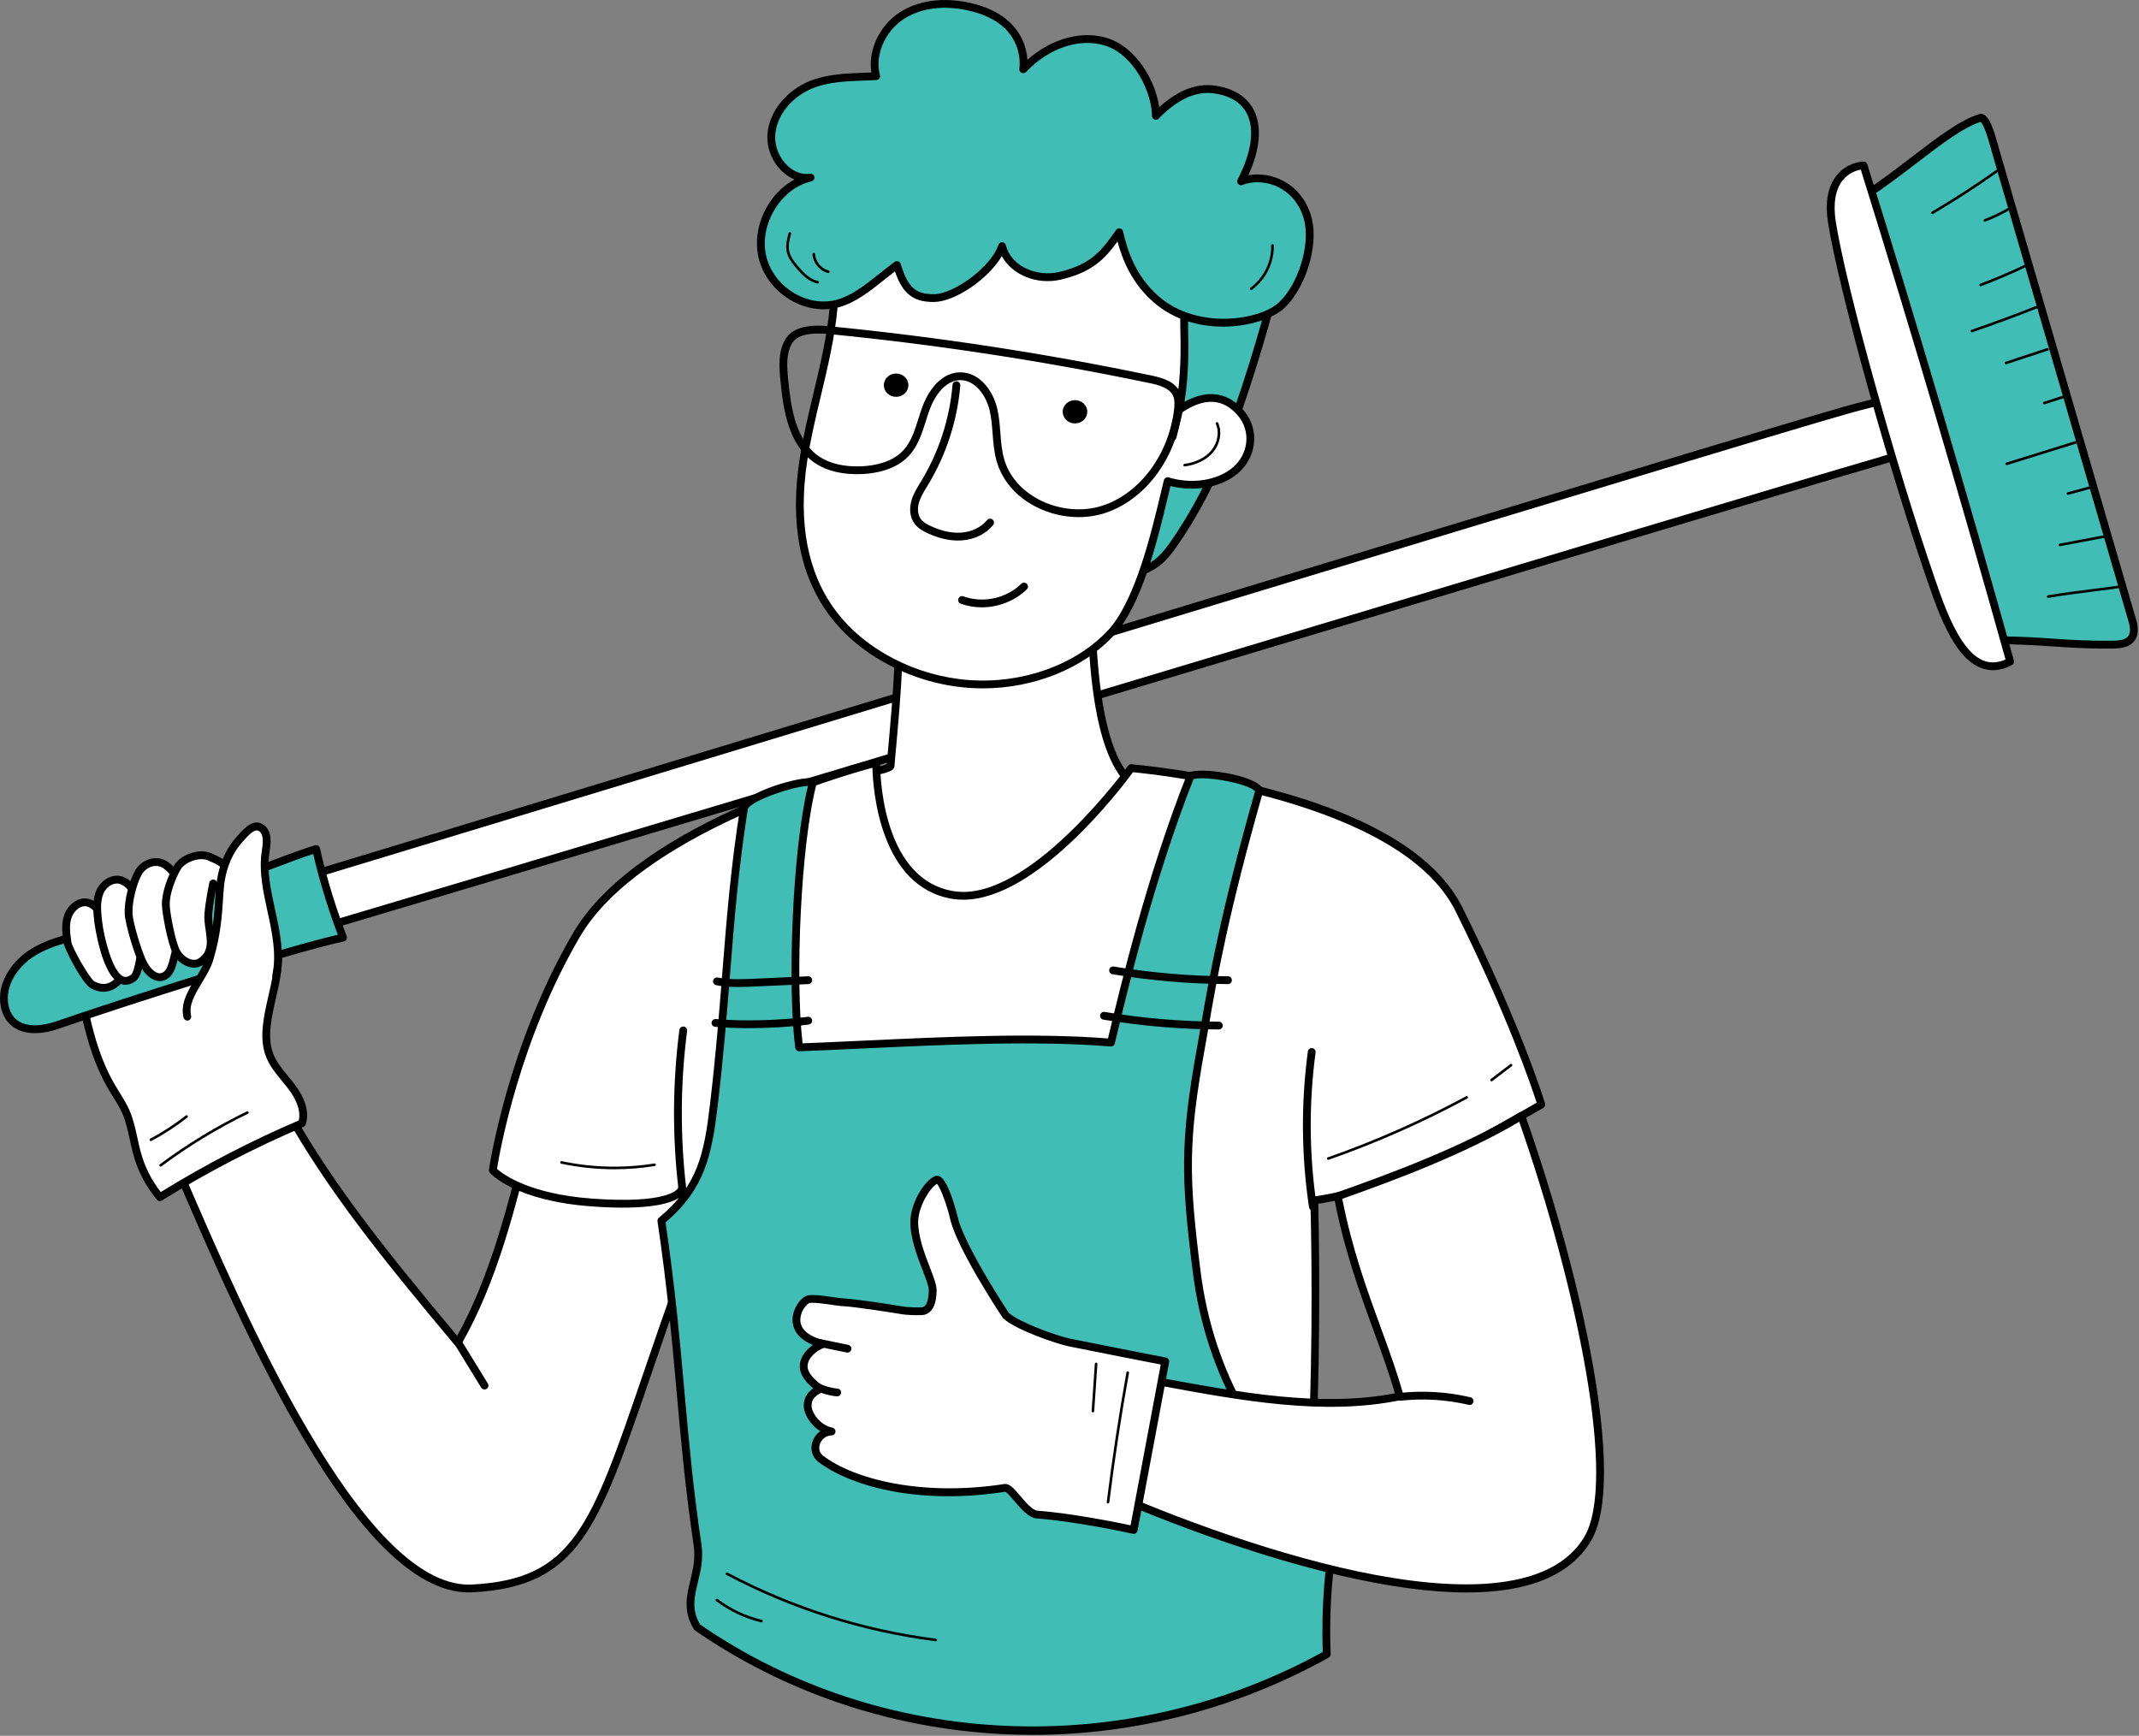 <?xml version="1.0" encoding="UTF-8"?> <svg xmlns="http://www.w3.org/2000/svg" viewBox="0 0 265.00 215.05" data-guides="{&quot;vertical&quot;:[],&quot;horizontal&quot;:[]}"><rect x="0" y="0" width="265.00" height="215.05" fill="#808080" stroke="none"/><defs></defs><path fill="white" stroke="none" fill-opacity="1" stroke-width="1" stroke-opacity="1" id="tSvg9076cb7e27" title="Path 66" d="M24.284 106.062C25.991 105.764 27.611 106.868 28.889 108.037C29.576 108.667 30.239 109.343 30.705 110.15C31.171 110.959 31.428 111.917 31.255 112.834C31.162 113.33 30.948 113.796 30.701 114.236C30.379 114.809 29.955 115.382 29.333 115.597C28.723 115.808 28.028 115.624 27.502 115.25C26.975 114.875 26.593 114.335 26.261 113.78C24.989 111.657 24.328 109.173 24.284 106.062Z"></path><path fill="black" stroke="none" fill-opacity="1" stroke-width="1" stroke-opacity="1" id="tSvg14c1c5bdbed" title="Path 67" d="M24.777 106.497C24.873 109.254 25.495 111.559 26.675 113.532C26.953 113.995 27.299 114.514 27.782 114.856C28.229 115.174 28.763 115.284 29.176 115.142C29.568 115.005 29.919 114.642 30.28 113.999C30.552 113.516 30.711 113.117 30.781 112.745C30.917 112.017 30.743 111.181 30.287 110.391C29.834 109.607 29.161 108.941 28.563 108.393C27.172 107.121 25.951 106.496 24.851 106.496C24.827 106.496 24.802 106.496 24.777 106.497ZM28.788 116.169C28.259 116.169 27.708 115.988 27.222 115.643C26.591 115.195 26.155 114.544 25.846 114.028C24.513 111.8 23.844 109.197 23.801 106.069C23.798 105.831 23.967 105.627 24.201 105.586C25.742 105.317 27.38 106.003 29.215 107.68C29.867 108.278 30.605 109.009 31.124 109.909C31.695 110.9 31.91 111.969 31.73 112.923C31.64 113.402 31.447 113.894 31.122 114.472C30.817 115.014 30.317 115.768 29.491 116.054C29.267 116.132 29.03 116.169 28.788 116.169Z"></path><path fill="white" stroke="none" fill-opacity="1" stroke-width="1" stroke-opacity="1" id="tSvg120f0b0e5bf" title="Path 68" d="M22.346 145.579C29.912 163.163 44.643 197.533 58.523 196.791C76.641 195.823 73.698 182.854 91.451 139.915C84.838 139.08 72.813 136.409 67.823 131.99C64.605 143.418 62.62 156.04 56.718 166.341C47.686 155.541 41.061 147.37 35.503 137.466C33.613 134.096 24.669 143.088 22.346 145.579Z"></path><path fill="black" stroke="none" fill-opacity="1" stroke-width="1" stroke-opacity="1" id="tSvg752faaf9bd" title="Path 69" d="M22.915 145.678C30.036 162.233 44.725 196.32 58.082 196.32C58.221 196.32 58.359 196.316 58.498 196.309C70.977 195.642 73.166 189.245 79.662 170.254C82.352 162.394 85.689 152.641 90.764 140.312C84.801 139.49 73.437 137.023 68.088 132.838C67.35 135.512 66.662 138.288 65.995 140.981C63.822 149.759 61.575 158.837 57.136 166.582C57.057 166.719 56.917 166.809 56.76 166.823C56.602 166.837 56.448 166.773 56.347 166.651C47.408 155.961 40.651 147.627 35.082 137.702C34.918 137.409 34.686 137.252 34.353 137.212C31.886 136.919 25.921 142.492 22.915 145.678ZM58.08 197.285C44.066 197.285 29.733 163.969 21.991 145.978C21.962 145.909 21.932 145.839 21.902 145.77C21.826 145.593 21.862 145.39 21.992 145.249C23.462 143.673 30.971 135.836 34.469 136.253C35.106 136.33 35.609 136.668 35.925 137.229C41.359 146.917 47.956 155.102 56.64 165.495C60.786 157.999 62.957 149.233 65.058 140.749C65.786 137.808 66.54 134.766 67.358 131.858C67.403 131.698 67.527 131.572 67.687 131.526C67.845 131.479 68.019 131.517 68.143 131.627C73.203 136.108 85.641 138.695 91.511 139.435C91.661 139.455 91.792 139.542 91.869 139.672C91.945 139.803 91.954 139.96 91.897 140.1C86.698 152.676 83.303 162.597 80.576 170.567C74.102 189.491 71.679 196.572 58.549 197.273C58.393 197.281 58.236 197.285 58.08 197.285Z"></path><path fill="white" stroke="none" fill-opacity="1" stroke-width="1" stroke-opacity="1" id="tSvgfabdc9538b" title="Path 70" d="M9.668 120.986C10.519 125.715 11.411 130.558 13.848 134.698C14.436 135.695 15.109 136.646 15.577 137.704C16.294 139.321 16.497 141.112 16.96 142.82C17.463 144.677 18.282 146.447 19.804 148.323C25.426 144.819 31.323 141.754 37.422 139.165C37.898 137.62 37.12 135.964 36.149 134.672C35.177 133.378 33.971 132.214 33.392 130.703C31.986 127.034 34.677 122.211 34.441 118.314C34.381 117.292 34.742 117.094 34.139 116.267C33.458 115.336 32.322 114.847 31.197 114.591C27.79 113.816 24.248 114.816 20.951 115.973C17.845 117.062 14.79 118.299 9.668 120.986Z"></path><path fill="black" stroke="none" fill-opacity="1" stroke-width="1" stroke-opacity="1" id="tSvg6f09ce34a9" title="Path 71" d="M10.207 121.25C11.023 125.78 11.903 130.44 14.265 134.453C14.438 134.747 14.617 135.036 14.798 135.326C15.23 136.019 15.677 136.735 16.019 137.509C16.515 138.629 16.774 139.824 17.024 140.98C17.147 141.547 17.274 142.132 17.426 142.693C17.926 144.54 18.722 146.136 19.915 147.685C25.369 144.312 31.118 141.33 37.015 138.813C37.324 137.429 36.517 135.965 35.763 134.962C35.505 134.619 35.222 134.276 34.95 133.944C34.183 133.012 33.39 132.05 32.941 130.876C32.066 128.591 32.67 125.943 33.255 123.382C33.665 121.586 34.052 119.889 33.96 118.343C33.937 117.965 33.966 117.689 33.989 117.467C34.029 117.084 34.043 116.955 33.749 116.552C33.233 115.847 32.339 115.346 31.09 115.062C27.846 114.324 24.377 115.283 21.111 116.428C17.981 117.526 15.049 118.723 10.207 121.25ZM19.804 148.805C19.662 148.805 19.523 148.744 19.428 148.628C17.999 146.865 17.067 145.06 16.494 142.947C16.335 142.361 16.205 141.763 16.08 141.184C15.829 140.025 15.592 138.929 15.136 137.9C14.821 137.189 14.411 136.532 13.979 135.837C13.794 135.54 13.61 135.244 13.432 134.943C10.922 130.678 10.003 125.575 9.193 121.072C9.155 120.864 9.258 120.657 9.444 120.558C14.526 117.892 17.554 116.652 20.792 115.517C24.194 114.324 27.822 113.329 31.304 114.12C32.787 114.457 33.872 115.084 34.528 115.982C35.043 116.686 34.998 117.114 34.95 117.568C34.928 117.773 34.906 117.987 34.924 118.285C35.025 119.969 34.605 121.814 34.197 123.597C33.645 126.017 33.073 128.519 33.843 130.53C34.236 131.556 34.946 132.418 35.695 133.33C35.975 133.67 36.265 134.022 36.535 134.382C37.463 135.616 38.45 137.472 37.884 139.308C37.842 139.443 37.741 139.554 37.611 139.61C31.551 142.182 25.646 145.251 20.059 148.733C19.98 148.782 19.892 148.805 19.804 148.805Z"></path><path fill="white" stroke="none" fill-opacity="1" stroke-width="1" stroke-opacity="1" id="tSvg6d5f14a7a2" title="Path 72" d="M238.56 52.01C235.418 49.275 237.56 48.192 225.25 51.821C199.934 59.284 32.931 110.239 7.623 117.733C5.89 118.247 4.078 118.801 2.763 119.945C1.447 121.088 1.787 122.738 2.895 123.843C4.143 125.085 5.633 124.906 7.592 124.36C35.611 116.553 205.288 65.156 233.217 57.029C235.682 56.312 238.749 54.86 238.56 52.01Z"></path><path fill="black" stroke="none" fill-opacity="1" stroke-width="1" stroke-opacity="1" id="tSvgf59f8b0e71" title="Path 73" d="M234.826 49.992C233.433 49.992 230.915 50.654 225.387 52.284C212.227 56.164 160.684 71.824 110.839 86.97C64.079 101.179 19.912 114.598 7.759 118.197C6.161 118.67 4.348 119.207 3.08 120.309C2.644 120.688 2.413 121.139 2.397 121.647C2.375 122.272 2.681 122.947 3.236 123.501C4.273 124.533 5.521 124.436 7.463 123.895C24.337 119.193 91.289 99.072 150.36 81.32C188.789 69.771 221.976 59.797 233.083 56.566C235.39 55.894 238.098 54.601 238.085 52.234C237.619 51.815 237.268 51.431 236.98 51.118C236.337 50.42 235.944 49.992 234.826 49.992ZM5.224 125.258C4.275 125.258 3.362 124.989 2.555 124.184C1.81 123.443 1.4 122.506 1.431 121.615C1.457 120.838 1.809 120.134 2.446 119.58C3.873 118.34 5.793 117.771 7.485 117.27C19.635 113.673 63.8 100.253 110.558 86.046C160.405 70.9 211.95 55.238 225.115 51.358C235.315 48.351 235.858 48.468 237.692 50.465C238.011 50.813 238.373 51.207 238.877 51.646C238.974 51.73 239.034 51.849 239.042 51.978C239.206 54.455 237.239 56.362 233.352 57.493C222.251 60.723 189.065 70.697 150.638 82.245C91.564 99.999 24.606 120.121 7.722 124.826C6.892 125.057 6.044 125.258 5.224 125.258Z"></path><path fill="#40bdb4" stroke="none" fill-opacity="1" stroke-width="1" stroke-opacity="1" id="tSvg14126db1926" title="Path 74" d="M246.851 79.334C252.632 79.263 255.825 79.934 261.606 79.862C262.273 79.855 262.966 79.84 263.553 79.527C264.144 79.215 264.594 78.513 264.238 77.105C259.837 61.961 251.895 34.736 247.493 19.592C246.859 17.41 246.3 14.906 245.435 14.572C241.708 15.67 236.917 20.418 230.955 24.315C236.254 42.655 241.552 60.994 246.851 79.334Z"></path><path fill="black" stroke="none" fill-opacity="1" stroke-width="1" stroke-opacity="1" id="tSvgf4d9d1e3fc" title="Path 75" d="M247.701 78.846C250.212 78.846 252.266 78.983 254.259 79.117C256.458 79.263 258.727 79.416 261.601 79.379C262.206 79.372 262.831 79.364 263.329 79.101C263.865 78.816 264.012 78.184 263.77 77.223C261.573 69.668 258.488 59.076 255.402 48.483C252.316 37.891 249.23 27.299 247.029 19.727C246.931 19.39 246.834 19.045 246.739 18.701C246.381 17.417 245.853 15.525 245.374 15.096C243.195 15.81 240.579 17.811 237.566 20.117C235.747 21.509 233.696 23.079 231.518 24.523C236.749 42.631 241.981 60.739 247.213 78.847C247.377 78.847 247.54 78.846 247.701 78.846ZM260.754 80.351C258.243 80.351 256.189 80.213 254.196 80.081C252 79.933 249.726 79.781 246.857 79.817C246.855 79.817 246.853 79.817 246.851 79.817C246.636 79.817 246.446 79.675 246.386 79.468C241.088 61.129 235.789 42.789 230.49 24.449C230.431 24.245 230.513 24.027 230.69 23.91C232.95 22.434 234.998 20.866 236.979 19.35C240.16 16.916 242.908 14.813 245.299 14.108C245.401 14.079 245.51 14.082 245.609 14.121C246.521 14.473 246.986 15.992 247.669 18.442C247.764 18.781 247.859 19.123 247.956 19.457C250.157 27.029 253.243 37.621 256.328 48.213C259.416 58.806 262.502 69.398 264.704 76.97C265.185 78.887 264.333 79.661 263.78 79.954C263.077 80.328 262.266 80.338 261.613 80.346C261.319 80.349 261.033 80.351 260.754 80.351Z"></path><path fill="white" stroke="none" fill-opacity="1" stroke-width="1" stroke-opacity="1" id="tSvg75ccc106b2" title="Path 76" d="M249.038 81.962C243.292 61.387 237.237 40.892 230.879 20.499C229.016 20.601 226.125 22.19 226.952 27.5C228.159 35.251 234.131 56.985 239.284 71.943C240.217 74.651 241.2 77.429 242.677 79.656C244.153 81.882 246.256 83.446 249.038 81.962Z"></path><path fill="black" stroke="none" fill-opacity="1" stroke-width="1" stroke-opacity="1" id="tSvgc243eb0030" title="Path 77" d="M230.537 21.022C229.955 21.119 229.038 21.416 228.309 22.318C227.39 23.453 227.085 25.219 227.429 27.426C228.666 35.368 234.765 57.341 239.741 71.786C240.562 74.167 241.584 77.132 243.08 79.389C244.703 81.837 246.469 82.596 248.465 81.704C242.812 61.476 236.782 41.065 230.537 21.022ZM246.906 83.031C245.214 83.031 243.643 81.985 242.275 79.922C240.71 77.563 239.667 74.534 238.828 72.1C233.837 57.615 227.719 35.56 226.475 27.575C226.082 25.055 226.447 23.081 227.559 21.71C228.716 20.28 230.248 20.05 230.853 20.016C231.068 19.998 231.274 20.144 231.34 20.355C237.67 40.656 243.78 61.339 249.502 81.831C249.564 82.049 249.464 82.28 249.265 82.387C248.46 82.817 247.671 83.031 246.906 83.031Z"></path><path fill="black" stroke="none" fill-opacity="1" stroke-width="1" stroke-opacity="1" id="tSvg70f44172ff" title="Path 78" d="M253.741 74.071C253.663 74.071 253.596 74.016 253.584 73.936C253.569 73.849 253.629 73.767 253.716 73.752C255.873 73.396 257.88 73.144 259.653 72.922C260.946 72.76 262.061 72.621 262.933 72.477C263.018 72.462 263.105 72.522 263.117 72.609C263.132 72.697 263.073 72.779 262.985 72.794C262.106 72.939 260.988 73.08 259.693 73.241C257.925 73.463 255.917 73.715 253.768 74.069C253.758 74.071 253.751 74.071 253.741 74.071Z"></path><path fill="black" stroke="none" fill-opacity="1" stroke-width="1" stroke-opacity="1" id="tSvgc1723cec77" title="Path 79" d="M255.203 67.669C255.128 67.669 255.061 67.615 255.046 67.537C255.028 67.45 255.086 67.365 255.175 67.35C257.107 66.986 259.039 66.623 260.971 66.259C261.058 66.242 261.142 66.3 261.16 66.388C261.175 66.475 261.118 66.559 261.03 66.575C259.098 66.939 257.165 67.302 255.232 67.666C255.222 67.668 255.213 67.669 255.203 67.669Z"></path><path fill="black" stroke="none" fill-opacity="1" stroke-width="1" stroke-opacity="1" id="tSvg45e39a0262" title="Path 80" d="M248.612 57.623C248.543 57.623 248.48 57.578 248.458 57.51C248.432 57.425 248.479 57.335 248.565 57.308C251.453 56.409 254.341 55.511 257.23 54.612C257.317 54.586 257.404 54.633 257.432 54.718C257.459 54.803 257.412 54.894 257.325 54.919C254.436 55.818 251.548 56.717 248.66 57.616C248.644 57.621 248.627 57.623 248.612 57.623Z"></path><path fill="black" stroke="none" fill-opacity="1" stroke-width="1" stroke-opacity="1" id="tSvg1499bf7b902" title="Path 81" d="M248.54 45.13C248.472 45.13 248.409 45.086 248.386 45.019C248.359 44.934 248.404 44.844 248.489 44.815C250.195 44.252 251.9 43.688 253.606 43.124C253.691 43.096 253.781 43.142 253.808 43.227C253.838 43.311 253.791 43.402 253.706 43.43C252 43.994 250.295 44.558 248.59 45.122C248.573 45.127 248.556 45.13 248.54 45.13Z"></path><path fill="black" stroke="none" fill-opacity="1" stroke-width="1" stroke-opacity="1" id="tSvgd5c5ab5b47" title="Path 82" d="M244.304 41.169C244.237 41.169 244.174 41.128 244.151 41.061C244.123 40.977 244.167 40.886 244.251 40.857C246.938 39.936 249.644 38.937 252.289 37.888C252.371 37.856 252.466 37.896 252.498 37.979C252.53 38.061 252.49 38.154 252.408 38.188C249.756 39.239 247.048 40.239 244.355 41.161C244.339 41.167 244.321 41.169 244.304 41.169Z"></path><path fill="black" stroke="none" fill-opacity="1" stroke-width="1" stroke-opacity="1" id="tSvg57477c7111" title="Path 83" d="M245.385 35.462C245.32 35.462 245.26 35.422 245.235 35.357C245.204 35.275 245.245 35.181 245.328 35.15C247.25 34.423 249.166 33.604 251.021 32.715C251.101 32.676 251.198 32.71 251.238 32.79C251.275 32.871 251.24 32.967 251.161 33.006C249.295 33.899 247.373 34.722 245.442 35.452C245.424 35.459 245.404 35.462 245.385 35.462Z"></path><path fill="black" stroke="none" fill-opacity="1" stroke-width="1" stroke-opacity="1" id="tSvg44abaaff54" title="Path 84" d="M239.409 26.527C239.354 26.527 239.301 26.498 239.271 26.447C239.226 26.37 239.251 26.272 239.328 26.227C242.064 24.612 244.766 22.86 247.358 21.021C247.431 20.969 247.531 20.986 247.583 21.059C247.634 21.131 247.617 21.233 247.545 21.284C244.945 23.128 242.236 24.884 239.491 26.504C239.465 26.519 239.437 26.527 239.409 26.527Z"></path><path fill="black" stroke="none" fill-opacity="1" stroke-width="1" stroke-opacity="1" id="tSvg130ebce83ec" title="Path 85" d="M245.902 27.47C245.837 27.47 245.776 27.43 245.752 27.368C245.719 27.284 245.761 27.191 245.843 27.159C246.965 26.726 248.056 26.194 249.089 25.578C249.163 25.531 249.263 25.556 249.31 25.633C249.355 25.709 249.328 25.808 249.253 25.854C248.206 26.48 247.098 27.02 245.96 27.459C245.94 27.467 245.921 27.47 245.902 27.47Z"></path><path fill="black" stroke="none" fill-opacity="1" stroke-width="1" stroke-opacity="1" id="tSvg283834170d" title="Path 86" d="M256.201 61.305C256.132 61.305 256.067 61.258 256.047 61.186C256.024 61.1 256.074 61.012 256.161 60.989C257.107 60.733 258.053 60.477 258.998 60.221C259.083 60.198 259.173 60.249 259.195 60.335C259.217 60.421 259.168 60.509 259.08 60.533C258.135 60.788 257.189 61.044 256.244 61.3C256.231 61.303 256.216 61.305 256.201 61.305Z"></path><path fill="black" stroke="none" fill-opacity="1" stroke-width="1" stroke-opacity="1" id="tSvg19877272069" title="Path 87" d="M253.26 50.094C253.193 50.094 253.128 50.05 253.108 49.981C253.081 49.897 253.126 49.807 253.21 49.779C254.028 49.518 254.846 49.257 255.663 48.996C255.745 48.968 255.838 49.015 255.865 49.1C255.893 49.185 255.845 49.275 255.761 49.303C254.944 49.564 254.127 49.825 253.31 50.086C253.292 50.092 253.278 50.094 253.26 50.094Z"></path><path fill="white" stroke="none" fill-opacity="1" stroke-width="1" stroke-opacity="1" id="tSvgbeb6597a8e" title="Path 88" d="M111.139 69.913C111.784 79.323 111.169 85.574 110.327 94.888C110.257 95.669 98.613 97.021 99.217 97.522C103.361 100.962 117.706 116.537 122.709 115.787C127.711 115.037 140.958 103.869 141.814 98.005C135.155 95.478 134.651 78.31 135.471 61.67C129.264 63.767 118.5 68.514 111.139 69.913Z"></path><path fill="black" stroke="none" fill-opacity="1" stroke-width="1" stroke-opacity="1" id="tSvg1121d67ac38" title="Path 89" d="M100.089 97.636C101.088 98.521 102.465 99.849 104.017 101.344C109.646 106.768 119.06 115.843 122.637 115.308C127.206 114.624 139.955 104.141 141.269 98.298C135.935 95.804 133.925 84.344 134.954 62.359C133.184 62.977 131.078 63.782 128.864 64.629C123.167 66.81 116.73 69.273 111.65 70.305C112.23 79.227 111.665 85.468 110.887 94.054C110.861 94.347 110.835 94.639 110.809 94.931C110.747 95.611 109.868 95.866 104.099 96.874C102.67 97.124 100.979 97.42 100.089 97.636ZM122.341 116.296C118.475 116.296 111.153 109.56 103.347 102.04C101.491 100.251 99.887 98.706 98.909 97.894C98.745 97.758 98.675 97.549 98.729 97.348C98.855 96.875 99.186 96.752 103.933 95.923C106.041 95.554 109.171 95.007 109.863 94.669C109.883 94.435 109.904 94.202 109.925 93.968C110.711 85.289 111.279 79.02 110.657 69.946C110.641 69.701 110.809 69.483 111.049 69.438C116.107 68.477 122.701 65.954 128.519 63.727C131.03 62.767 133.401 61.86 135.316 61.212C135.468 61.161 135.634 61.189 135.762 61.285C135.889 61.382 135.961 61.535 135.953 61.694C134.86 83.869 136.833 95.597 141.986 97.553C142.198 97.634 142.325 97.85 142.293 98.074C141.386 104.278 127.778 115.515 122.78 116.264C122.639 116.285 122.492 116.296 122.341 116.296Z"></path><path fill="#40bdb4" stroke="none" fill-opacity="1" stroke-width="1" stroke-opacity="1" id="tSvgd4d0a9c9ca" title="Path 90" d="M158.929 31.689C157.185 38.832 155.413 45.21 152.114 54.438C150.544 58.827 148.073 63.626 145.333 67.508C144.043 69.336 143.089 70.194 140.745 71.046C140.793 69.085 138.849 67.937 138.707 65.97C138.531 63.55 140.251 61.587 139.003 59.347C136.625 55.08 135.156 50.5 134.684 45.895C134.297 42.113 134.619 38.197 136.676 34.919C138.733 31.642 142.795 29.122 147.351 29.218C150.824 29.29 156.413 29.268 158.929 31.689Z"></path><path fill="black" stroke="none" fill-opacity="1" stroke-width="1" stroke-opacity="1" id="tSvg89827d679f" title="Path 91" d="M147.107 29.698C143.098 29.698 139.185 31.83 137.085 35.177C135.342 37.954 134.714 41.443 135.164 45.846C135.632 50.415 137.065 54.878 139.425 59.111C140.27 60.628 139.909 62.022 139.56 63.37C139.345 64.196 139.125 65.051 139.188 65.935C139.248 66.758 139.684 67.439 140.146 68.159C140.578 68.833 141.022 69.526 141.174 70.363C143.04 69.596 143.857 68.763 144.938 67.231C147.629 63.417 150.079 58.694 151.659 54.276C154.922 45.147 156.666 38.897 158.391 31.854C156.049 29.865 151.157 29.773 147.889 29.711C147.706 29.707 147.524 29.704 147.341 29.701C147.263 29.699 147.184 29.698 147.107 29.698ZM140.744 71.529C140.644 71.529 140.546 71.498 140.462 71.438C140.333 71.345 140.257 71.194 140.261 71.035C140.283 70.163 139.822 69.443 139.333 68.681C138.827 67.89 138.302 67.073 138.226 66.004C138.149 64.962 138.391 64.029 138.625 63.127C138.953 61.857 139.237 60.761 138.581 59.582C136.158 55.232 134.685 50.645 134.204 45.944C133.73 41.32 134.405 37.63 136.267 34.663C138.584 30.97 142.929 28.641 147.361 28.735C147.543 28.738 147.725 28.742 147.906 28.745C151.424 28.812 156.74 28.912 159.263 31.341C159.387 31.46 159.439 31.636 159.397 31.803C157.643 38.992 155.889 45.313 152.568 54.601C150.961 59.098 148.467 63.905 145.727 67.788C144.44 69.612 143.439 70.582 140.91 71.5C140.855 71.52 140.8 71.529 140.744 71.529Z"></path><path fill="white" stroke="none" fill-opacity="1" stroke-width="1" stroke-opacity="1" id="tSvgdf9f017350" title="Path 92" d="M103.269 38.15C102.679 44.566 100.478 50.736 99.518 57.106C98.558 63.477 98.984 70.402 103.166 75.978C106.849 80.886 113.347 84.256 120.059 84.738C126.771 85.219 133.517 82.8 137.597 78.449C141.432 74.357 143.454 64.511 144.66 59.613C147.549 60.496 150.964 60.056 153.045 58.28C155.126 56.505 155.564 53.399 153.79 51.25C152.016 49.1 149.455 48.434 146.083 50.767C146.881 46.702 146.757 42.603 146.71 40.719C146.583 35.608 147.561 28.191 144.396 25.562C142.604 24.073 138.609 22.42 136.373 21.48C132.511 19.853 126.559 21.586 122.36 20.965C118.16 20.344 113.572 21.725 109.881 23.328C105.466 25.247 103.711 33.347 103.269 38.15Z"></path><path fill="black" stroke="none" fill-opacity="1" stroke-width="1" stroke-opacity="1" id="tSvg5edf35e6de" title="Path 93" d="M103.75 38.194C103.414 41.85 102.549 45.471 101.713 48.971C101.073 51.652 100.411 54.424 99.995 57.179C98.849 64.785 100.046 71.013 103.553 75.688C107.163 80.5 113.5 83.783 120.093 84.256C126.677 84.728 133.252 82.377 137.244 78.118C140.597 74.542 142.596 66.165 143.791 61.159C143.934 60.56 144.067 60.002 144.192 59.497C144.224 59.368 144.307 59.258 144.423 59.193C144.538 59.127 144.675 59.112 144.802 59.15C147.655 60.024 150.841 59.526 152.732 57.913C154.683 56.247 154.984 53.456 153.417 51.557C151.577 49.328 149.203 49.195 146.358 51.163C146.196 51.275 145.983 51.278 145.819 51.17C145.654 51.062 145.571 50.866 145.609 50.673C146.38 46.748 146.279 42.768 146.23 40.855C146.229 40.814 146.228 40.773 146.227 40.731C146.201 39.658 146.221 38.508 146.244 37.29C146.325 32.874 146.416 27.869 144.088 25.933C142.416 24.544 138.672 22.97 136.435 22.029C136.352 21.994 136.269 21.959 136.186 21.924C134.012 21.009 131.046 21.217 128.176 21.418C126.154 21.56 124.063 21.706 122.289 21.443C118.894 20.941 114.784 21.724 110.074 23.771C106.233 25.44 104.267 32.583 103.75 38.194ZM121.762 85.281C121.184 85.281 120.604 85.262 120.023 85.219C113.16 84.727 106.553 81.297 102.779 76.267C99.112 71.378 97.854 64.907 99.04 57.034C99.462 54.239 100.129 51.446 100.773 48.747C101.601 45.279 102.458 41.693 102.788 38.105C102.984 35.979 104.236 25.255 109.689 22.885C114.567 20.766 118.855 19.958 122.431 20.487C124.1 20.734 126.047 20.598 128.109 20.454C131.09 20.245 134.175 20.03 136.56 21.034C136.643 21.069 136.726 21.104 136.809 21.139C139.095 22.1 142.923 23.71 144.704 25.191C147.391 27.422 147.294 32.674 147.21 37.308C147.188 38.515 147.167 39.655 147.193 40.707C147.194 40.748 147.195 40.789 147.196 40.831C147.241 42.605 147.329 46.125 146.748 49.783C149.615 48.194 152.22 48.59 154.162 50.942C156.068 53.252 155.715 56.636 153.358 58.647C151.337 60.373 148.038 60.977 145.012 60.212C144.923 60.581 144.829 60.973 144.731 61.383C143.435 66.812 141.477 75.015 137.948 78.779C134.116 82.868 128.034 85.281 121.762 85.281Z"></path><path fill="#40bdb4" stroke="none" fill-opacity="1" stroke-width="1" stroke-opacity="1" id="tSvg100b00c1703" title="Path 94" d="M124.145 30.496C123.265 33.277 118.504 36.893 115.711 36.929C112.919 36.966 111.993 35.596 111.115 32.837C108.465 34.8 106.425 36.86 103.833 37.592C99.871 38.71 95.344 35.887 94.434 31.733C93.524 27.578 96.407 22.89 100.419 22C97.744 22.396 95.364 19.508 95.562 16.696C95.759 13.882 97.952 11.515 100.479 10.496C103.004 9.477 105.803 9.582 108.551 9.431C107.77 6.617 109.356 3.456 111.769 1.911C114.18 0.367 117.202 0.215 119.952 0.802C121.758 1.188 123.547 1.902 124.883 3.219C126.218 4.537 127.027 6.537 126.767 8.581C129.468 5.73 133.573 4.015 137.192 5.23C140.811 6.443 143.197 11.216 143.202 14.355C145.197 12.301 147.711 10.692 150.47 11.087C155.941 11.87 156.767 16.661 153.756 22.465C156.813 21.281 161.064 22.929 162.076 27.312C162.831 30.575 161.221 35.52 158.794 37.806C156.369 40.092 148.399 41.519 143.304 37.14C140.471 34.706 139.301 31.625 138.668 28.773C136.812 31.401 135.462 33.203 131.311 34.171C128.282 34.877 124.886 33.395 124.145 30.496Z"></path><path fill="black" stroke="none" fill-opacity="1" stroke-width="1" stroke-opacity="1" id="tSvg194ce965323" title="Path 95" d="M138.668 28.291C138.699 28.291 138.731 28.294 138.763 28.3C138.95 28.338 139.098 28.483 139.139 28.669C139.641 30.927 140.651 34.224 143.618 36.773C148.403 40.886 156.108 39.673 158.463 37.454C160.81 35.243 162.308 30.459 161.606 27.421C161.178 25.565 160.079 24.086 158.514 23.257C157.068 22.492 155.355 22.364 153.931 22.915C153.744 22.988 153.531 22.938 153.397 22.788C153.262 22.638 153.235 22.421 153.327 22.243C155.06 18.902 155.465 15.994 154.466 14.052C153.764 12.688 152.396 11.851 150.4 11.565C148.18 11.247 145.874 12.299 143.547 14.691C143.411 14.832 143.202 14.876 143.02 14.802C142.838 14.728 142.718 14.551 142.718 14.355C142.715 11.53 140.553 6.867 137.038 5.688C133.874 4.625 129.98 5.892 127.117 8.914C126.974 9.065 126.749 9.108 126.561 9.017C126.372 8.928 126.262 8.727 126.288 8.521C126.513 6.747 125.844 4.847 124.543 3.563C123.439 2.474 121.861 1.704 119.851 1.275C116.856 0.635 114.079 1.006 112.029 2.317C109.633 3.852 108.338 6.854 109.016 9.302C109.055 9.444 109.028 9.594 108.943 9.713C108.858 9.832 108.723 9.905 108.578 9.913C108.066 9.942 107.553 9.961 107.04 9.98C104.777 10.065 102.64 10.145 100.659 10.944C98.502 11.813 96.24 13.94 96.043 16.729C95.946 18.115 96.542 19.584 97.598 20.562C98.418 21.322 99.396 21.663 100.348 21.522C100.603 21.485 100.846 21.657 100.893 21.912C100.94 22.168 100.776 22.415 100.523 22.471C96.787 23.299 94.057 27.751 94.906 31.629C95.323 33.531 96.582 35.234 98.361 36.3C100.043 37.309 101.99 37.609 103.701 37.127C105.556 36.603 107.121 35.359 108.933 33.919C109.537 33.439 110.162 32.942 110.828 32.449C110.953 32.356 111.115 32.33 111.264 32.378C111.413 32.426 111.529 32.542 111.576 32.691C112.411 35.314 113.21 36.486 115.705 36.446C118.317 36.413 122.866 32.937 123.684 30.35C123.749 30.145 123.947 30.004 124.159 30.013C124.374 30.019 124.559 30.167 124.612 30.376C125.314 33.121 128.585 34.31 131.201 33.701C135.267 32.753 136.527 30.967 138.273 28.495C138.365 28.366 138.512 28.291 138.668 28.291ZM151.522 40.465C148.636 40.465 145.499 39.663 142.988 37.506C140.237 35.141 139.06 32.211 138.448 29.914C136.894 32.052 135.332 33.73 131.421 34.641C128.434 35.338 125.367 34.037 124.113 31.727C122.526 34.469 118.398 37.377 115.718 37.413C115.679 37.413 115.641 37.413 115.605 37.413C112.862 37.413 111.744 36.084 110.871 33.627C110.411 33.978 109.967 34.331 109.534 34.676C107.719 36.118 106.006 37.48 103.963 38.056C101.996 38.611 99.773 38.273 97.863 37.128C95.857 35.925 94.436 33.997 93.962 31.836C93.139 28.075 95.182 23.977 98.436 22.231C97.908 22.02 97.403 21.698 96.942 21.271C95.675 20.099 94.963 18.332 95.079 16.661C95.304 13.456 97.862 11.03 100.297 10.048C102.435 9.186 104.757 9.099 107.004 9.014C107.321 9.002 107.638 8.991 107.957 8.977C107.503 6.261 108.955 3.139 111.508 1.504C113.773 0.054 116.808 -0.363 120.052 0.33C122.246 0.799 123.985 1.655 125.221 2.875C126.454 4.093 127.185 5.724 127.287 7.407C130.304 4.73 134.144 3.698 137.345 4.772C140.711 5.901 143.159 9.92 143.609 13.286C145.917 11.181 148.24 10.279 150.537 10.609C152.828 10.937 154.483 11.975 155.324 13.61C156.367 15.637 156.126 18.486 154.659 21.713C156.08 21.456 157.624 21.694 158.966 22.404C160.783 23.365 162.054 25.07 162.547 27.203C163.328 30.584 161.73 35.703 159.125 38.157C157.783 39.422 154.815 40.465 151.522 40.465Z"></path><path fill="black" stroke="none" fill-opacity="1" stroke-width="1" stroke-opacity="1" id="tSvgf7c4ae2b60" title="Path 96" d="M109.497 47.757C109.477 46.96 110.144 46.297 110.983 46.276C111.824 46.255 112.522 46.885 112.541 47.683C112.561 48.48 111.895 49.143 111.054 49.163C110.213 49.184 109.517 48.554 109.497 47.757Z"></path><path fill="black" stroke="none" fill-opacity="1" stroke-width="1" stroke-opacity="1" id="tSvg10ce54d1661" title="Path 97" d="M131.658 51.053C131.639 50.256 132.305 49.593 133.146 49.573C133.987 49.552 134.683 50.182 134.703 50.98C134.722 51.776 134.056 52.44 133.215 52.46C132.376 52.481 131.678 51.851 131.658 51.053Z"></path><path fill="black" stroke="none" fill-opacity="1" stroke-width="1" stroke-opacity="1" id="tSvg15cfc02156e" title="Path 98" d="M121.635 75.242C120.749 75.242 119.863 75.095 119.023 74.791C118.772 74.701 118.642 74.424 118.733 74.172C118.823 73.922 119.102 73.792 119.351 73.882C121.791 74.766 124.676 74.139 126.529 72.322C126.72 72.136 127.025 72.139 127.212 72.329C127.4 72.52 127.396 72.826 127.205 73.012C125.731 74.457 123.683 75.242 121.635 75.242Z"></path><path fill="black" stroke="none" fill-opacity="1" stroke-width="1" stroke-opacity="1" id="tSvga9fab645f8" title="Path 99" d="M118.678 66.967C117.489 66.967 116.228 66.662 114.919 66.058C114.351 65.795 113.714 65.448 113.283 64.852C112.733 64.092 112.609 63.028 112.943 61.934C113.18 61.158 113.595 60.478 113.996 59.819C114.057 59.719 114.118 59.619 114.179 59.519C116.335 55.939 117.658 51.845 118.007 47.68C118.03 47.414 118.269 47.216 118.529 47.239C118.794 47.261 118.992 47.494 118.97 47.76C118.609 52.072 117.238 56.31 115.006 60.017C114.945 60.119 114.883 60.221 114.822 60.322C114.434 60.957 114.068 61.557 113.867 62.215C113.625 63.006 113.7 63.781 114.066 64.286C114.366 64.701 114.87 64.971 115.324 65.18C116.646 65.791 117.901 66.064 119.051 65.99C120.362 65.905 121.572 65.325 122.288 64.438C122.455 64.23 122.76 64.198 122.967 64.366C123.175 64.533 123.207 64.838 123.04 65.045C122.142 66.155 120.712 66.85 119.114 66.954C118.969 66.962 118.824 66.967 118.678 66.967Z"></path><path fill="black" stroke="none" fill-opacity="1" stroke-width="1" stroke-opacity="1" id="tSvg17b93bc2886" title="Path 100" d="M145.27 54.611C145.228 54.611 145.187 54.606 145.147 54.595C144.888 54.527 144.734 54.264 144.802 54.005C145.163 52.622 145.331 51.879 145.637 50.529C145.696 50.268 145.953 50.104 146.214 50.164C146.475 50.222 146.638 50.482 146.579 50.741C146.272 52.102 146.102 52.851 145.736 54.25C145.679 54.467 145.483 54.611 145.27 54.611Z"></path><path fill="#40bdb4" stroke="none" fill-opacity="1" stroke-width="1" stroke-opacity="1" id="tSvgb32ff2cbe0" title="Path 101" d="M39.169 105.18C32.877 107.1 16.8 114.23 11.167 115.577C8.646 116.179 6.036 116.707 3.869 118.126C1.701 119.546 0.057 122.125 0.585 124.663C0.728 125.356 1.038 126.028 1.544 126.524C2.951 127.899 5.293 127.626 7.152 126.981C15.82 123.978 35.752 117.641 42.5 116.156C41.356 113.214 39.902 108.689 39.169 105.18Z"></path><path fill="black" stroke="none" fill-opacity="1" stroke-width="1" stroke-opacity="1" id="tSvga8df9950df" title="Path 102" d="M38.808 105.799C35.975 106.71 31.537 108.479 26.852 110.344C20.745 112.777 14.429 115.294 11.279 116.046C11.059 116.098 10.838 116.15 10.617 116.203C8.367 116.733 6.041 117.281 4.133 118.531C2.236 119.774 0.549 122.12 1.057 124.564C1.154 125.028 1.375 125.683 1.882 126.178C3.327 127.59 5.938 126.891 6.994 126.526C15.068 123.728 34.498 117.523 41.85 115.808C40.81 113.056 39.543 109.107 38.808 105.799ZM4.306 127.998C3.205 127.998 2.078 127.72 1.207 126.87C0.667 126.343 0.289 125.614 0.111 124.761C-0.489 121.872 1.433 119.144 3.604 117.722C5.654 116.38 8.064 115.811 10.395 115.262C10.615 115.21 10.835 115.158 11.054 115.106C14.136 114.37 20.419 111.867 26.495 109.447C31.485 107.459 36.196 105.582 39.028 104.718C39.157 104.678 39.298 104.696 39.414 104.764C39.531 104.833 39.614 104.948 39.641 105.082C40.386 108.645 41.84 113.123 42.95 115.981C43.001 116.112 42.992 116.26 42.925 116.383C42.859 116.508 42.742 116.597 42.603 116.627C35.753 118.135 15.576 124.574 7.31 127.438C6.539 127.706 5.437 127.998 4.306 127.998Z"></path><path fill="black" stroke="none" fill-opacity="1" stroke-width="1" stroke-opacity="1" id="tSvg11a1a0202bc" title="Path 103" d="M118.99 46.129C121.396 46.129 123.036 48.445 123.546 50.613C123.78 51.612 123.859 52.637 123.936 53.628C124.022 54.75 124.104 55.81 124.392 56.838C124.98 58.941 126.505 60.732 128.687 61.88C131.19 63.196 134.191 63.467 136.714 62.605C141.261 61.051 144.77 56.309 145.447 50.806C145.525 50.177 145.562 49.523 145.316 49.001C144.883 48.09 143.689 47.727 142.463 47.471C129.379 44.736 115.999 42.687 102.694 41.384C100.222 41.142 98.671 41.548 98.088 42.592C97.401 43.823 97.481 45.334 97.647 47.038C97.991 50.59 98.595 54.542 101.423 56.509C102.758 57.438 104.61 57.872 106.782 57.766C108.363 57.689 110.536 57.283 111.912 55.792C112.877 54.747 113.314 53.36 113.777 51.891C113.933 51.394 114.095 50.881 114.278 50.385C114.642 49.398 116.056 46.174 118.932 46.13C118.952 46.129 118.972 46.129 118.99 46.129ZM133.636 64.066C131.792 64.066 129.911 63.614 128.238 62.734C125.819 61.462 124.122 59.46 123.461 57.098C123.148 55.979 123.058 54.821 122.972 53.702C122.899 52.747 122.823 51.761 122.605 50.834C122.167 48.969 120.786 47.095 118.987 47.095C118.975 47.095 118.961 47.095 118.948 47.095C117.149 47.124 115.824 48.985 115.184 50.719C115.008 51.193 114.85 51.695 114.698 52.18C114.224 53.686 113.732 55.244 112.621 56.447C111.023 58.178 108.589 58.644 106.829 58.731C104.447 58.848 102.384 58.353 100.871 57.301C97.706 55.1 97.05 50.898 96.686 47.132C96.545 45.69 96.354 43.716 97.244 42.121C98.043 40.691 99.856 40.134 102.788 40.423C116.127 41.729 129.542 43.783 142.66 46.525C144.13 46.832 145.575 47.295 146.188 48.588C146.541 49.332 146.501 50.151 146.406 50.924C145.685 56.787 141.916 61.848 137.026 63.519C135.952 63.886 134.802 64.066 133.636 64.066Z"></path><path fill="white" stroke="none" fill-opacity="1" stroke-width="1" stroke-opacity="1" id="tSvg113b94af2c0" title="Path 104" d="M108.556 94.487C108.556 94.487 79.657 101.76 71.427 115.812C63.195 129.866 61.056 144.982 61.056 144.982C61.056 144.982 63.974 148.3 73.341 148.98C84.031 149.758 84.485 147.304 84.485 147.304C84.485 147.304 85.646 160.265 88.78 173.529C91.731 186.014 83.466 197.339 90.194 201.268C102.493 208.451 144.093 218.701 157.65 207.141C164.206 201.551 162.827 148.716 162.827 148.716C162.827 148.716 170.829 147.686 177.677 144.184C182.481 141.728 190.952 136.84 190.952 136.84C190.952 136.84 188.15 127.506 180.739 112.632C173.367 97.838 140.135 95.165 140.135 95.165C140.135 95.165 127.661 112.571 117.955 110.865C108.249 109.16 108.556 94.487 108.556 94.487Z"></path><path fill="black" stroke="none" fill-opacity="1" stroke-width="1" stroke-opacity="1" id="tSvg14da7e35456" title="Path 105" d="M84.487 146.781C84.737 146.781 84.944 147.01 84.966 147.261C84.978 147.39 86.161 160.342 89.251 173.418C90.618 179.202 89.6 184.837 88.784 189.364C87.786 194.89 87.066 198.883 90.438 200.851C103.146 208.274 144.25 217.931 157.336 206.773C162.383 202.47 162.819 166.924 162.345 148.729C162.338 148.482 162.519 148.269 162.766 148.238C162.845 148.227 170.766 147.175 177.457 143.754C181.656 141.607 188.755 137.546 190.375 136.615C189.778 134.752 186.805 125.889 180.307 112.848C173.488 99.164 143.53 95.971 140.365 95.671C138.877 97.698 128.427 111.464 119.336 111.466C118.843 111.466 118.355 111.426 117.871 111.341C109.064 109.793 108.168 98.004 108.081 95.114C103.929 96.247 79.23 103.445 71.844 116.057C64.318 128.905 61.888 142.824 61.571 144.809C62.273 145.442 65.499 147.925 73.376 148.498C82.643 149.171 83.901 147.394 84.012 147.194C84.026 146.95 84.223 146.791 84.472 146.782C84.477 146.781 84.482 146.781 84.487 146.781ZM137.445 212.824C132.242 212.824 127.191 212.275 123.379 211.711C109.085 209.598 95.742 205.068 89.949 201.685C85.995 199.376 86.807 194.882 87.833 189.192C88.676 184.522 89.632 179.229 88.311 173.64C85.717 162.666 84.461 151.78 84.11 148.409C82.919 149.166 80.079 149.955 73.306 149.462C63.851 148.775 60.817 145.443 60.693 145.301C60.6 145.195 60.558 145.054 60.577 144.914C60.599 144.762 62.825 129.543 71.01 115.569C79.249 101.503 107.249 94.318 108.437 94.02C108.584 93.982 108.739 94.016 108.857 94.11C108.974 94.204 109.041 94.347 109.038 94.497C109.035 94.641 108.856 108.776 118.039 110.39C118.466 110.464 118.899 110.501 119.336 110.501C128.436 110.501 139.625 95.047 139.743 94.883C139.842 94.746 140.007 94.671 140.175 94.684C140.258 94.691 148.633 95.384 157.8 97.885C170.187 101.264 178.05 106.153 181.171 112.416C188.516 127.157 191.386 136.607 191.415 136.701C191.479 136.916 191.387 137.147 191.194 137.258C191.108 137.308 182.657 142.181 177.896 144.615C171.959 147.65 165.089 148.858 163.321 149.133C163.448 154.536 164.375 202.042 157.964 207.508C153.133 211.626 145.124 212.824 137.445 212.824Z"></path><path fill="white" stroke="none" fill-opacity="1" stroke-width="1" stroke-opacity="1" id="tSvgb0a1f54ea6" title="Path 106" d="M11.007 111.87C9.986 111.506 8.83 112.381 8.436 113.445C8.043 114.51 8.202 115.68 8.367 116.788C8.475 117.515 10.677 121.612 11.493 122.026C13.211 122.897 14.185 121.996 14.866 121.345C15.281 120.948 12.876 118.75 12.909 116.9C12.942 115.013 12.829 112.519 11.007 111.87Z"></path><path fill="black" stroke="none" fill-opacity="1" stroke-width="1" stroke-opacity="1" id="tSvgefb5024e8a" title="Path 107" d="M10.515 112.269C9.85 112.269 9.152 112.904 8.89 113.613C8.529 114.589 8.697 115.72 8.846 116.717C8.954 117.443 11.132 121.297 11.713 121.595C13.044 122.271 13.774 121.712 14.391 121.131C14.295 120.932 14.059 120.58 13.877 120.309C13.255 119.382 12.404 118.111 12.426 116.891C12.462 114.924 12.301 112.845 10.844 112.324C10.737 112.286 10.627 112.269 10.515 112.269ZM12.832 122.869C12.376 122.869 11.859 122.753 11.275 122.456C10.216 121.92 8.001 117.608 7.89 116.86C7.733 115.803 7.536 114.487 7.983 113.278C8.457 111.998 9.848 110.943 11.169 111.415C13.476 112.237 13.419 115.393 13.392 116.909C13.375 117.825 14.129 118.95 14.679 119.771C15.254 120.628 15.669 121.246 15.199 121.695C14.729 122.144 13.971 122.869 12.832 122.869Z"></path><path fill="white" stroke="none" fill-opacity="1" stroke-width="1" stroke-opacity="1" id="tSvg118496a3f33" title="Path 108" d="M15.264 109.159C14.15 108.598 12.841 109.392 12.369 110.514C11.896 111.637 12.03 112.963 12.172 114.22C12.268 115.054 13.623 123.458 16.571 121.106C17.037 120.734 17.285 119.184 17.403 118.572C17.642 117.32 17.121 116.33 17.186 115.043C17.29 112.951 17.253 110.162 15.264 109.159Z"></path><path fill="black" stroke="none" fill-opacity="1" stroke-width="1" stroke-opacity="1" id="tSvg1594971c271" title="Path 109" d="M14.489 109.457C14.296 109.457 14.124 109.501 13.989 109.551C13.485 109.735 13.034 110.177 12.814 110.702C12.378 111.738 12.524 113.027 12.653 114.166C12.853 115.933 13.897 120.404 15.29 120.98C15.478 121.058 15.784 121.115 16.27 120.728C16.458 120.578 16.667 119.886 16.892 118.672C16.904 118.608 16.916 118.544 16.928 118.481C17.046 117.867 16.951 117.301 16.851 116.702C16.762 116.179 16.672 115.64 16.702 115.02C16.813 112.803 16.703 110.426 15.047 109.59C14.853 109.493 14.663 109.457 14.489 109.457ZM15.562 122.002C15.313 122.002 15.097 121.946 14.921 121.873C12.546 120.891 11.701 114.341 11.693 114.275C11.557 113.082 11.389 111.596 11.923 110.328C12.25 109.553 12.897 108.923 13.655 108.644C14.274 108.416 14.922 108.446 15.481 108.727C17.634 109.813 17.794 112.541 17.667 115.068C17.641 115.583 17.72 116.048 17.802 116.541C17.913 117.199 18.027 117.878 17.877 118.662C17.865 118.725 17.854 118.787 17.842 118.849C17.637 119.953 17.393 121.067 16.872 121.483C16.382 121.874 15.935 122.002 15.562 122.002Z"></path><path fill="white" stroke="none" fill-opacity="1" stroke-width="1" stroke-opacity="1" id="tSvg108383aa933" title="Path 110" d="M20.577 107.214C19.324 106.311 17.729 106.983 17.081 108.222C16.435 109.46 15.873 111.674 15.933 113.203C15.974 114.266 17.083 118.143 17.804 119.459C18.448 120.634 19.495 121.451 20.452 120.876C21.028 120.531 21.275 119.79 21.464 119.085C21.85 117.644 22.137 116.156 22.322 114.635C22.621 112.162 22.816 108.829 20.577 107.214Z"></path><path fill="black" stroke="none" fill-opacity="1" stroke-width="1" stroke-opacity="1" id="tSvg2b797d3b61" title="Path 111" d="M19.313 107.28C19.163 107.28 19.026 107.301 18.91 107.328C18.326 107.467 17.802 107.884 17.51 108.444C16.937 109.542 16.355 111.667 16.415 113.185C16.454 114.198 17.545 117.981 18.228 119.228C18.614 119.932 19.119 120.426 19.579 120.551C19.801 120.611 20.004 120.581 20.203 120.462C20.634 120.204 20.839 119.552 20.997 118.96C21.376 117.546 21.66 116.072 21.842 114.578C22.165 111.915 22.234 109.005 20.294 107.606C19.95 107.357 19.606 107.28 19.313 107.28ZM19.797 121.547C19.64 121.547 19.483 121.526 19.326 121.483C18.607 121.288 17.898 120.635 17.381 119.691C16.619 118.3 15.495 114.37 15.45 113.222C15.384 111.523 16.009 109.231 16.653 107.998C17.073 107.192 17.835 106.591 18.688 106.388C19.45 106.207 20.221 106.363 20.86 106.823C23.206 108.516 23.157 111.752 22.801 114.694C22.614 116.233 22.322 117.753 21.93 119.21C21.723 119.985 21.439 120.847 20.701 121.29C20.417 121.461 20.11 121.547 19.797 121.547Z"></path><path fill="white" stroke="none" fill-opacity="1" stroke-width="1" stroke-opacity="1" id="tSvg152eeded947" title="Path 112" d="M25.561 106.366C24.23 105.572 22.631 106.315 21.952 107.498C21.272 108.68 20.538 110.593 20.539 112.021C20.54 112.963 21.229 116.782 21.865 117.948C22.451 119.023 23.82 119.775 24.777 119.203C25.353 118.859 25.75 118.379 25.961 117.713C26.394 116.351 25.679 114.615 25.813 113.173C25.937 111.838 25.864 110.634 26.061 109.853C26.491 109.23 27.013 109.1 26.945 108.346C26.877 107.593 26.174 106.732 25.561 106.366Z"></path><path fill="black" stroke="none" fill-opacity="1" stroke-width="1" stroke-opacity="1" id="tSvg11a8f6a83e6" title="Path 113" d="M24.044 119.883C23.844 119.883 23.639 119.855 23.429 119.798C22.628 119.579 21.866 118.959 21.441 118.18C20.747 116.907 20.058 112.982 20.057 112.021C20.055 110.508 20.797 108.538 21.533 107.257C21.956 106.52 22.871 105.892 23.921 105.618C24.883 105.367 25.785 105.451 26.465 105.857C26.695 105.993 26.77 106.29 26.633 106.519C26.497 106.749 26.2 106.823 25.971 106.687C25.521 106.419 24.864 106.37 24.165 106.552C23.369 106.761 22.664 107.226 22.371 107.738C21.72 108.87 21.021 110.693 21.023 112.021C21.024 112.975 21.714 116.662 22.289 117.717C22.588 118.265 23.135 118.716 23.683 118.866C23.907 118.928 24.236 118.963 24.53 118.788C25.021 118.495 25.329 118.106 25.502 117.566C25.717 116.888 25.597 116.061 25.471 115.186C25.372 114.503 25.271 113.797 25.332 113.129C25.447 111.898 25.718 110.368 25.933 109.346C25.988 109.085 26.245 108.918 26.506 108.973C26.766 109.028 26.933 109.284 26.878 109.546C26.668 110.541 26.404 112.028 26.294 113.217C26.243 113.772 26.333 114.392 26.427 115.047C26.564 115.992 26.704 116.969 26.422 117.859C26.178 118.626 25.721 119.201 25.025 119.617C24.729 119.794 24.397 119.883 24.044 119.883Z"></path><path fill="black" stroke="none" fill-opacity="1" stroke-width="1" stroke-opacity="1" id="tSvg719dff20d1" title="Path 114" d="M146.766 57.79C146.686 57.79 146.617 57.731 146.606 57.65C146.595 57.562 146.656 57.481 146.745 57.469C148.097 57.29 149.249 56.728 149.988 55.888C150.839 54.92 151.097 53.568 150.627 52.524C150.591 52.443 150.627 52.348 150.708 52.312C150.788 52.275 150.885 52.311 150.921 52.392C151.441 53.549 151.164 55.04 150.23 56.101C149.439 56.999 148.217 57.599 146.786 57.789C146.779 57.79 146.773 57.79 146.766 57.79Z"></path><path fill="black" stroke="none" fill-opacity="1" stroke-width="1" stroke-opacity="1" id="tSvg4a95f02a3b" title="Path 115" d="M101.299 35.124C101.288 35.124 101.278 35.123 101.267 35.121C100.167 34.896 99.347 34.028 98.664 33.233C98.148 32.63 97.629 31.976 97.463 31.188C97.296 30.396 97.507 29.593 97.694 28.884C97.715 28.798 97.803 28.747 97.89 28.77C97.976 28.792 98.027 28.88 98.004 28.966C97.827 29.641 97.627 30.404 97.778 31.121C97.928 31.836 98.42 32.453 98.909 33.023C99.557 33.779 100.332 34.601 101.331 34.806C101.418 34.823 101.474 34.908 101.456 34.995C101.441 35.072 101.374 35.124 101.299 35.124Z"></path><path fill="black" stroke="none" fill-opacity="1" stroke-width="1" stroke-opacity="1" id="tSvg1168c7c0e49" title="Path 116" d="M102.62 33.829C102.606 33.829 102.593 33.827 102.579 33.824C101.532 33.554 100.725 32.574 100.659 31.495C100.655 31.406 100.722 31.33 100.811 31.325C100.908 31.322 100.976 31.387 100.982 31.475C101.038 32.419 101.744 33.276 102.66 33.512C102.746 33.534 102.797 33.621 102.776 33.708C102.756 33.781 102.691 33.829 102.62 33.829Z"></path><path fill="black" stroke="none" fill-opacity="1" stroke-width="1" stroke-opacity="1" id="tSvg137c04d1b30" title="Path 117" d="M155.014 35.928C154.964 35.928 154.915 35.906 154.883 35.862C154.831 35.791 154.847 35.691 154.919 35.638C156.555 34.441 157.54 32.44 157.488 30.414C157.485 30.325 157.555 30.251 157.644 30.248C157.732 30.255 157.807 30.317 157.809 30.405C157.864 32.535 156.829 34.64 155.108 35.898C155.08 35.919 155.046 35.928 155.014 35.928Z"></path><path fill="#40bdb4" stroke="none" fill-opacity="1" stroke-width="1" stroke-opacity="1" id="tSvgb02a7e7a63" title="Path 118" d="M164.369 204.947C164.145 199.214 164.605 193.454 165.736 187.829C155.283 180.755 149.714 169.111 148.256 157.539C146.797 145.967 146.696 141.417 148.764 129.939C149.974 123.22 151.028 115.436 156.023 97.918C155.203 96.527 148.862 95.492 147.497 96.14C142.573 108.552 139.385 121.841 137.643 129.168C125.937 128.193 110.78 129.324 99.004 129.756C98.026 122.149 98.614 104.829 100.715 96.909C99.107 96.62 93.076 98.533 92.198 99.968C90.124 113.014 90.11 122.917 88.428 136.98C87.721 142.888 86.945 147.1 81.938 151.239C84.299 167.207 84.29 177.027 86.423 191.447C87.007 195.392 84.212 198.128 86.379 201.603C108.406 216.817 138.641 219.248 164.369 204.947Z"></path><path fill="black" stroke="none" fill-opacity="1" stroke-width="1" stroke-opacity="1" id="tSvg12333d26208" title="Path 119" d="M86.738 201.264C109.254 216.768 139.487 218.096 163.876 204.668C163.681 199.102 164.126 193.513 165.199 188.048C155.739 181.52 149.395 170.443 147.776 157.6C146.301 145.892 146.208 141.405 148.288 129.853C148.448 128.97 148.604 128.07 148.767 127.131C149.851 120.879 151.2 113.105 155.492 98.019C154.477 97.005 149.291 96.116 147.867 96.517C142.924 109.032 139.678 122.695 138.113 129.28C138.058 129.513 137.842 129.665 137.603 129.65C128.474 128.889 117.132 129.418 107.124 129.887C104.276 130.019 101.587 130.145 99.022 130.238C98.769 130.255 98.557 130.065 98.525 129.818C97.546 122.199 98.147 105.421 100.101 97.364C98.136 97.464 93.485 99.052 92.659 100.15C91.481 107.588 90.974 113.999 90.436 120.784C90.037 125.832 89.624 131.053 88.908 137.038C88.191 143.031 87.348 147.293 82.454 151.435C83.641 159.514 84.226 166.043 84.791 172.36C85.343 178.533 85.865 184.365 86.902 191.376C87.158 193.112 86.807 194.581 86.467 196C86.026 197.845 85.643 199.443 86.738 201.264ZM127.932 214.932C126.61 214.932 125.285 214.897 123.961 214.826C110.286 214.096 97.195 209.661 86.105 202.001C86.051 201.962 86.005 201.915 85.97 201.858C84.598 199.66 85.071 197.685 85.528 195.775C85.846 194.445 86.176 193.069 85.946 191.518C84.905 184.479 84.382 178.633 83.828 172.445C83.258 166.073 82.669 159.483 81.459 151.31C81.435 151.142 81.499 150.974 81.629 150.867C86.444 146.888 87.228 142.945 87.948 136.923C88.662 130.957 89.075 125.747 89.474 120.708C90.014 113.871 90.526 107.413 91.722 99.893C91.731 99.83 91.754 99.77 91.786 99.717C92.814 98.037 99.101 96.129 100.8 96.435C100.933 96.458 101.05 96.537 101.122 96.65C101.195 96.763 101.217 96.903 101.182 97.033C99.174 104.602 98.515 121.336 99.429 129.257C101.856 129.164 104.397 129.047 107.079 128.921C116.966 128.459 128.153 127.936 137.269 128.654C138.882 121.868 142.136 108.344 147.048 95.961C147.093 95.848 147.179 95.756 147.289 95.703C148.765 95.005 155.454 96.003 156.439 97.672C156.506 97.786 156.524 97.923 156.488 98.051C152.157 113.241 150.804 121.034 149.719 127.296C149.555 128.237 149.399 129.14 149.239 130.024C147.181 141.448 147.274 145.889 148.734 157.479C150.334 170.166 156.629 181.082 166.006 187.429C166.167 187.538 166.248 187.733 166.209 187.924C165.086 193.512 164.629 199.233 164.853 204.927C164.859 205.11 164.763 205.28 164.604 205.368C153.293 211.656 140.692 214.932 127.932 214.932Z"></path><path fill="black" stroke="none" fill-opacity="1" stroke-width="1" stroke-opacity="1" id="tSvg2cab7b9ad6" title="Path 120" d="M162.652 149.982C162.416 149.982 162.211 149.81 162.175 149.57C161.22 143.173 161.171 136.679 162.03 130.268C162.066 130.003 162.308 129.815 162.572 129.853C162.838 129.888 163.023 130.132 162.987 130.396C162.14 136.717 162.188 143.12 163.131 149.426C163.17 149.691 162.988 149.936 162.724 149.976C162.699 149.98 162.676 149.982 162.652 149.982Z"></path><path fill="black" stroke="none" fill-opacity="1" stroke-width="1" stroke-opacity="1" id="tSvg6a3a8f1397" title="Path 121" d="M84.534 147.754C84.293 147.754 84.084 147.573 84.056 147.327C83.285 140.778 83.322 134.141 84.168 127.6C84.201 127.335 84.444 127.147 84.708 127.183C84.972 127.216 85.16 127.459 85.126 127.723C84.29 134.186 84.253 140.744 85.015 147.213C85.046 147.478 84.857 147.718 84.591 147.75C84.573 147.752 84.553 147.754 84.534 147.754Z"></path><path fill="black" stroke="none" fill-opacity="1" stroke-width="1" stroke-opacity="1" id="tSvg13d9b6ac017" title="Path 122" d="M92.76 127.379C91.268 127.379 89.839 127.324 88.596 127.212C88.33 127.188 88.135 126.953 88.159 126.688C88.183 126.421 88.42 126.227 88.683 126.25C91.945 126.546 96.52 126.435 100.069 125.974C100.332 125.939 100.576 126.126 100.61 126.391C100.645 126.655 100.458 126.897 100.194 126.931C97.932 127.226 95.259 127.379 92.76 127.379Z"></path><path fill="black" stroke="none" fill-opacity="1" stroke-width="1" stroke-opacity="1" id="tSvg1d4711ed40" title="Path 123" d="M151.003 127.543C151.002 127.543 151.001 127.543 151 127.543C146.224 127.519 141.411 127.108 136.691 126.322C136.428 126.279 136.25 126.029 136.294 125.766C136.337 125.503 136.588 125.326 136.849 125.369C141.519 126.147 146.281 126.552 151.006 126.577C151.272 126.578 151.487 126.796 151.486 127.062C151.484 127.328 151.269 127.543 151.003 127.543Z"></path><path fill="black" stroke="none" fill-opacity="1" stroke-width="1" stroke-opacity="1" id="tSvg17d37a65c0e" title="Path 124" d="M152.131 121.919C152.13 121.919 152.129 121.919 152.128 121.919C147.352 121.895 142.538 121.485 137.819 120.699C137.555 120.655 137.378 120.406 137.421 120.143C137.465 119.88 137.716 119.703 137.977 119.746C142.646 120.523 147.409 120.929 152.133 120.953C152.4 120.954 152.614 121.173 152.613 121.439C152.612 121.705 152.396 121.919 152.131 121.919Z"></path><path fill="black" stroke="none" fill-opacity="1" stroke-width="1" stroke-opacity="1" id="tSvg8a2db117a3" title="Path 125" d="M91.477 122.279C90.471 122.279 89.485 122.225 88.714 122.053C88.454 121.995 88.29 121.736 88.349 121.476C88.407 121.216 88.664 121.052 88.926 121.109C90.312 121.42 92.574 121.305 94.226 121.222C94.471 121.209 94.705 121.197 94.92 121.188C96.65 121.11 98.38 121.032 100.11 120.953C100.374 120.932 100.602 121.148 100.614 121.414C100.626 121.681 100.42 121.906 100.153 121.919C98.424 121.997 96.694 122.075 94.965 122.153C94.749 122.163 94.518 122.174 94.275 122.186C93.437 122.228 92.447 122.279 91.477 122.279Z"></path><path fill="white" stroke="none" fill-opacity="1" stroke-width="1" stroke-opacity="1" id="tSvg50d9f05b37" title="Path 126" d="M165.736 148.202C167.754 158.68 171.359 165.576 173.415 172.994C161.772 175.405 148.508 171.853 136.77 169.953C130.914 169.006 132.715 178.441 132.596 182.73C145.46 188.958 187.53 205.73 196.659 190.714C201.087 183.429 195.497 158.215 188.475 138.257C181.847 142.297 172.688 145.767 165.736 148.202Z"></path><path fill="black" stroke="none" fill-opacity="1" stroke-width="1" stroke-opacity="1" id="tSvg24e929e26c" title="Path 127" d="M133.085 182.429C140.754 186.116 153.888 191.361 166.138 194.218C177.256 196.812 191.504 198.265 196.247 190.462C200.402 183.627 195.374 159.499 188.215 138.976C181.517 142.956 172.612 146.298 166.29 148.52C167.54 154.829 169.332 159.733 171.065 164.479C172.114 167.35 173.104 170.063 173.881 172.866C173.917 172.993 173.898 173.132 173.828 173.246C173.758 173.36 173.644 173.44 173.514 173.467C164.046 175.427 153.7 173.517 143.695 171.67C141.267 171.223 138.975 170.8 136.693 170.43C135.675 170.266 134.9 170.434 134.326 170.948C132.661 172.434 132.851 176.528 133.004 179.818C133.048 180.763 133.091 181.662 133.085 182.429ZM181.726 197.293C177.294 197.293 172.021 196.583 165.919 195.159C153.442 192.249 140.057 186.88 132.386 183.165C132.215 183.082 132.109 182.907 132.114 182.717C132.136 181.922 132.09 180.921 132.04 179.863C131.876 176.368 131.674 172.019 133.682 170.227C134.478 169.518 135.542 169.265 136.847 169.476C139.14 169.848 141.437 170.272 143.87 170.721C153.603 172.518 163.662 174.375 172.809 172.623C172.065 170.031 171.137 167.491 170.158 164.81C168.457 160.154 166.529 154.877 165.261 148.294C165.216 148.059 165.35 147.826 165.576 147.746C172.036 145.484 181.413 141.995 188.223 137.845C188.347 137.769 188.499 137.754 188.637 137.803C188.774 137.852 188.881 137.96 188.93 138.097C196.042 158.31 201.624 183.476 197.072 190.964C194.51 195.18 189.369 197.292 181.726 197.293Z"></path><path fill="white" stroke="none" fill-opacity="1" stroke-width="1" stroke-opacity="1" id="tSvgbed82c84e2" title="Path 128" d="M124.5 184.333C113.68 186.007 105.376 183.566 101.674 180.724C100.322 179.686 101.186 177.406 103.025 177.346C101.191 176.967 100.06 175.195 100.062 174.159C100.064 173.124 100.638 172.566 101.607 172.071C100.632 171.304 99.537 170.389 99.57 169.208C99.602 168.028 100.783 166.924 101.964 166.513C97.105 165.309 98.708 161.819 99.968 161.041C100.562 160.673 103.53 161.286 104.248 161.322C106.033 161.413 110.194 162.08 111.958 162.366C112.357 162.429 114.077 162.526 114.459 162.407C115.41 162.111 115.53 160.784 115.552 159.846C115.584 158.467 113.195 154.499 113.27 151.282C113.318 149.255 114.877 146.65 115.995 146.162C116.766 145.826 117.963 149.89 118.163 150.826C118.853 154.031 123.415 161.162 124.606 162.963C125.945 164.236 130.843 165.989 132.57 166.339C138.151 167.468 144.368 168.668 144.368 168.668C143.062 175.628 141.757 182.588 140.452 189.548C140.452 189.548 133.691 188.039 128.489 187.64C127.007 187.526 125.323 184.206 124.5 184.333Z"></path><path fill="black" stroke="none" fill-opacity="1" stroke-width="1" stroke-opacity="1" id="tSvgdfbeb23364" title="Path 129" d="M124.552 183.846C125.139 183.846 125.678 184.481 126.406 185.338C127.042 186.086 127.911 187.111 128.525 187.158C132.897 187.494 138.415 188.619 140.068 188.97C141.313 182.331 142.559 175.691 143.805 169.051C142.249 168.749 137.113 167.751 132.474 166.812C130.817 166.476 125.751 164.718 124.273 163.314C124.247 163.288 124.224 163.261 124.204 163.23C123.617 162.343 118.452 154.464 117.691 150.927C117.434 149.733 116.56 147.147 116.073 146.665C115.179 147.193 113.795 149.483 113.753 151.293C113.71 153.141 114.539 155.296 115.206 157.025C115.677 158.249 116.05 159.216 116.035 159.857C116.018 160.564 115.974 162.441 114.603 162.868C114.079 163.031 112.199 162.894 111.881 162.842C110.434 162.608 106.032 161.896 104.224 161.805C103.999 161.793 103.622 161.738 103.144 161.668C102.373 161.554 100.568 161.289 100.214 161.455C99.694 161.777 99.018 162.805 99.175 163.811C99.337 164.841 100.341 165.613 102.081 166.045C102.288 166.096 102.437 166.278 102.446 166.492C102.456 166.705 102.325 166.9 102.123 166.97C101.126 167.316 100.079 168.253 100.052 169.222C100.028 170.135 100.915 170.912 101.905 171.692C102.034 171.794 102.103 171.955 102.087 172.118C102.071 172.282 101.972 172.427 101.826 172.501C100.881 172.984 100.546 173.418 100.545 174.16C100.543 174.9 101.452 176.527 103.122 176.873C103.362 176.923 103.527 177.143 103.505 177.388C103.485 177.631 103.285 177.821 103.041 177.829C102.209 177.856 101.728 178.444 101.569 178.938C101.392 179.489 101.542 180.013 101.968 180.342C105.74 183.237 114.149 185.446 124.427 183.856C124.469 183.849 124.511 183.846 124.552 183.846ZM140.452 190.03C140.416 190.03 140.381 190.026 140.346 190.019C140.279 190.004 133.558 188.512 128.452 188.122C127.436 188.044 126.498 186.939 125.669 185.963C125.308 185.537 124.766 184.898 124.542 184.816C113.275 186.553 105.024 183.904 101.379 181.108C100.627 180.529 100.347 179.585 100.65 178.642C100.829 178.082 101.18 177.62 101.636 177.308C100.334 176.519 99.577 175.114 99.579 174.158C99.582 173.087 100.111 172.451 100.759 172.008C99.941 171.32 99.054 170.39 99.087 169.195C99.115 168.167 99.834 167.234 100.713 166.621C98.914 165.898 98.354 164.81 98.221 163.959C98.009 162.603 98.831 161.175 99.714 160.63C100.204 160.326 101.257 160.415 103.284 160.712C103.719 160.776 104.094 160.831 104.272 160.84C105.941 160.923 109.502 161.479 112.035 161.888C112.48 161.96 114.045 162.022 114.317 161.945C114.951 161.748 115.05 160.647 115.069 159.835C115.08 159.384 114.703 158.408 114.305 157.373C113.608 155.563 112.739 153.31 112.787 151.271C112.84 149.006 114.517 146.28 115.802 145.72C116.007 145.63 116.234 145.641 116.445 145.749C117.591 146.337 118.627 150.68 118.636 150.723C119.22 153.442 122.881 159.475 124.977 162.649C126.246 163.8 130.882 165.504 132.666 165.865C138.18 166.982 144.397 168.181 144.46 168.194C144.72 168.244 144.892 168.496 144.843 168.757C143.537 175.717 142.232 182.677 140.926 189.636C140.902 189.766 140.826 189.879 140.717 189.951C140.637 190.004 140.545 190.03 140.452 190.03Z"></path><path fill="black" stroke="none" fill-opacity="1" stroke-width="1" stroke-opacity="1" id="tSvgf9306ec6a1" title="Path 130" d="M105.002 167.575C104.969 167.575 104.936 167.572 104.903 167.565C103.686 167.314 102.47 167.062 101.254 166.811C100.993 166.758 100.824 166.503 100.879 166.241C100.932 165.98 101.19 165.811 101.448 165.865C102.665 166.116 103.882 166.367 105.099 166.618C105.359 166.673 105.527 166.928 105.473 167.189C105.426 167.417 105.225 167.575 105.002 167.575Z"></path><path fill="black" stroke="none" fill-opacity="1" stroke-width="1" stroke-opacity="1" id="tSvg5c2342fb1f" title="Path 131" d="M103.718 172.993C103.709 172.993 103.7 172.992 103.69 172.992C102.938 172.949 101.693 172.633 100.996 172.198C100.77 172.056 100.701 171.759 100.842 171.533C100.983 171.305 101.281 171.237 101.507 171.378C102.05 171.716 103.122 171.992 103.745 172.028C104.011 172.043 104.215 172.271 104.2 172.538C104.185 172.795 103.972 172.993 103.718 172.993Z"></path><path fill="white" stroke="none" fill-opacity="1" stroke-width="1" stroke-opacity="1" id="tSvg17f3bb6eb5a" title="Path 132" d="M23.625 127.952C23.189 126.661 23.013 124.001 23.552 122.748C24.09 121.497 25.558 120.032 25.958 118.729C27.111 114.972 26.521 111.546 27.649 107.78C28.014 106.562 28.544 105.336 29.343 104.345C30.002 103.526 30.654 102.096 31.659 102.403C32.391 102.628 32.84 103.396 32.957 104.152C33.073 104.91 32.928 105.678 32.86 106.441C32.546 109.902 33.784 113.296 34.256 116.739C34.657 119.665 33.584 120.157 32.628 122.95C32.458 123.445 31.612 126.249 31.31 126.676C30.955 127.176 32.028 127.793 31.504 128.111C30.407 128.78 29.092 129.148 27.822 128.952C26.553 128.757 24.163 129.544 23.625 127.952Z"></path><path fill="black" stroke="none" fill-opacity="1" stroke-width="1" stroke-opacity="1" id="tSvgc6020cab76" title="Path 133" d="M23.207 126.439C22.988 126.439 22.791 126.291 22.738 126.07C22.319 124.34 23.276 122.757 24.203 121.227C24.712 120.387 25.237 119.517 25.491 118.674C26.364 115.76 26.551 113.463 26.719 110.535C26.877 107.772 27.72 105.498 29.224 103.776C29.254 103.741 29.284 103.707 29.314 103.672C30.16 102.7 31.436 101.234 32.715 102.227C33.758 103.034 33.553 104.451 33.389 105.589C33.382 105.64 33.374 105.691 33.367 105.743C33.05 107.969 33.548 110.254 34.075 112.673C34.664 115.375 35.273 118.17 34.694 120.972C34.64 121.233 34.385 121.402 34.123 121.347C33.863 121.294 33.695 121.038 33.749 120.777C34.285 118.175 33.699 115.483 33.132 112.878C32.609 110.483 32.07 108.005 32.411 105.607C32.418 105.555 32.426 105.503 32.433 105.451C32.568 104.515 32.721 103.453 32.123 102.989C31.607 102.589 30.876 103.349 30.043 104.305C30.013 104.341 29.982 104.376 29.952 104.411C28.592 105.968 27.829 108.048 27.683 110.591C27.511 113.584 27.32 115.936 26.415 118.951C26.127 119.912 25.569 120.835 25.029 121.727C24.166 123.153 23.351 124.5 23.676 125.842C23.739 126.101 23.58 126.362 23.321 126.425C23.282 126.434 23.244 126.439 23.207 126.439Z"></path><path fill="black" stroke="none" fill-opacity="1" stroke-width="1" stroke-opacity="1" id="tSvg4fd2033fb3" title="Path 134" d="M182.071 174.062C182.035 174.062 181.998 174.058 181.961 174.05C179.185 173.399 176.339 173.225 173.505 173.533C173.239 173.559 173.001 173.37 172.972 173.105C172.944 172.839 173.135 172.601 173.401 172.573C176.344 172.254 179.298 172.434 182.181 173.109C182.441 173.169 182.602 173.43 182.542 173.689C182.489 173.912 182.29 174.062 182.071 174.062Z"></path><path fill="black" stroke="none" fill-opacity="1" stroke-width="1" stroke-opacity="1" id="tSvga25e197729" title="Path 135" d="M60.027 172.142C59.865 172.142 59.707 172.06 59.615 171.912C58.491 170.082 57.367 168.252 56.243 166.422C56.103 166.195 56.174 165.898 56.402 165.758C56.629 165.619 56.927 165.689 57.066 165.916C58.191 167.746 59.315 169.576 60.439 171.406C60.578 171.634 60.508 171.93 60.28 172.07C60.201 172.119 60.114 172.142 60.027 172.142Z"></path><path fill="black" stroke="none" fill-opacity="1" stroke-width="1" stroke-opacity="1" id="tSvga0a2dd11fd" title="Path 136" d="M137.272 186.267C137.266 186.267 137.259 186.266 137.252 186.266C137.163 186.254 137.101 186.174 137.112 186.086C137.777 180.731 138.599 175.327 139.555 170.024C139.571 169.936 139.656 169.879 139.742 169.894C139.83 169.91 139.888 169.994 139.872 170.082C138.916 175.379 138.096 180.776 137.432 186.125C137.421 186.207 137.352 186.267 137.272 186.267Z"></path><path fill="black" stroke="none" fill-opacity="1" stroke-width="1" stroke-opacity="1" id="tSvg1e6b92dfe9" title="Path 137" d="M135.4 174.987C135.396 174.987 135.393 174.987 135.39 174.986C135.301 174.98 135.233 174.903 135.239 174.815C135.372 172.866 135.505 170.917 135.638 168.968C135.645 168.879 135.725 168.809 135.81 168.818C135.898 168.824 135.965 168.901 135.959 168.989C135.827 170.938 135.694 172.887 135.561 174.836C135.555 174.922 135.484 174.987 135.4 174.987Z"></path><path fill="black" stroke="none" fill-opacity="1" stroke-width="1" stroke-opacity="1" id="tSvg15fac951c23" title="Path 138" d="M19.904 144.533C19.855 144.533 19.807 144.51 19.775 144.467C19.721 144.397 19.736 144.296 19.808 144.242C23.172 141.731 26.795 139.528 30.575 137.693C30.655 137.654 30.752 137.688 30.79 137.767C30.829 137.848 30.796 137.944 30.715 137.982C26.953 139.808 23.349 142.001 20 144.501C19.971 144.522 19.937 144.533 19.904 144.533Z"></path><path fill="black" stroke="none" fill-opacity="1" stroke-width="1" stroke-opacity="1" id="tSvgc83eac2bb6" title="Path 139" d="M18.687 141.378C18.63 141.378 18.575 141.347 18.545 141.292C18.503 141.214 18.532 141.116 18.611 141.075C20.157 140.248 21.641 139.279 23.021 138.197C23.091 138.143 23.192 138.155 23.247 138.225C23.301 138.296 23.289 138.396 23.219 138.451C21.825 139.544 20.325 140.523 18.763 141.358C18.739 141.372 18.713 141.378 18.687 141.378Z"></path><path fill="black" stroke="none" fill-opacity="1" stroke-width="1" stroke-opacity="1" id="tSvg15536690360" title="Path 140" d="M164.553 143.695C164.486 143.695 164.424 143.654 164.401 143.587C164.371 143.504 164.416 143.411 164.499 143.383C170.384 141.322 176.146 138.775 181.629 135.813C181.706 135.771 181.805 135.799 181.847 135.878C181.89 135.957 181.86 136.054 181.782 136.096C176.285 139.067 170.506 141.62 164.606 143.686C164.589 143.692 164.57 143.695 164.553 143.695Z"></path><path fill="black" stroke="none" fill-opacity="1" stroke-width="1" stroke-opacity="1" id="tSvgf38cc590d8" title="Path 141" d="M184.785 133.969C184.737 133.969 184.689 133.947 184.657 133.905C184.603 133.835 184.617 133.734 184.688 133.68C185.496 133.065 186.304 132.449 187.112 131.833C187.182 131.78 187.284 131.792 187.337 131.863C187.391 131.934 187.377 132.035 187.306 132.089C186.499 132.705 185.691 133.32 184.883 133.936C184.853 133.958 184.819 133.969 184.785 133.969Z"></path><path fill="black" stroke="none" fill-opacity="1" stroke-width="1" stroke-opacity="1" id="tSvg612de312" title="Path 142" d="M76.103 144.86C73.9 144.86 71.7 144.629 69.524 144.17C69.436 144.151 69.382 144.065 69.4 143.978C69.419 143.891 69.505 143.838 69.591 143.854C73.379 144.656 77.24 144.753 81.064 144.144C81.154 144.13 81.234 144.189 81.249 144.278C81.263 144.365 81.203 144.448 81.115 144.461C79.448 144.728 77.774 144.86 76.103 144.86Z"></path><path fill="black" stroke="none" fill-opacity="1" stroke-width="1" stroke-opacity="1" id="tSvg952bd6878d" title="Path 143" d="M115.917 203.336C115.91 203.336 115.903 203.336 115.897 203.335C106.807 202.169 98.092 199.403 89.993 195.118C89.915 195.077 89.884 194.979 89.926 194.901C89.968 194.821 90.066 194.792 90.144 194.833C98.208 199.101 106.887 201.853 115.938 203.016C116.026 203.026 116.088 203.108 116.077 203.196C116.066 203.277 115.997 203.336 115.917 203.336Z"></path><path fill="black" stroke="none" fill-opacity="1" stroke-width="1" stroke-opacity="1" id="tSvg2b590de94" title="Path 144" d="M94.333 200.993C94.321 200.993 94.308 200.992 94.295 200.989C92.288 200.517 90.36 199.606 88.719 198.356C88.649 198.303 88.635 198.202 88.689 198.131C88.742 198.06 88.844 198.047 88.914 198.101C90.519 199.323 92.406 200.213 94.369 200.676C94.456 200.695 94.51 200.783 94.489 200.869C94.472 200.943 94.405 200.993 94.333 200.993Z"></path></svg> 